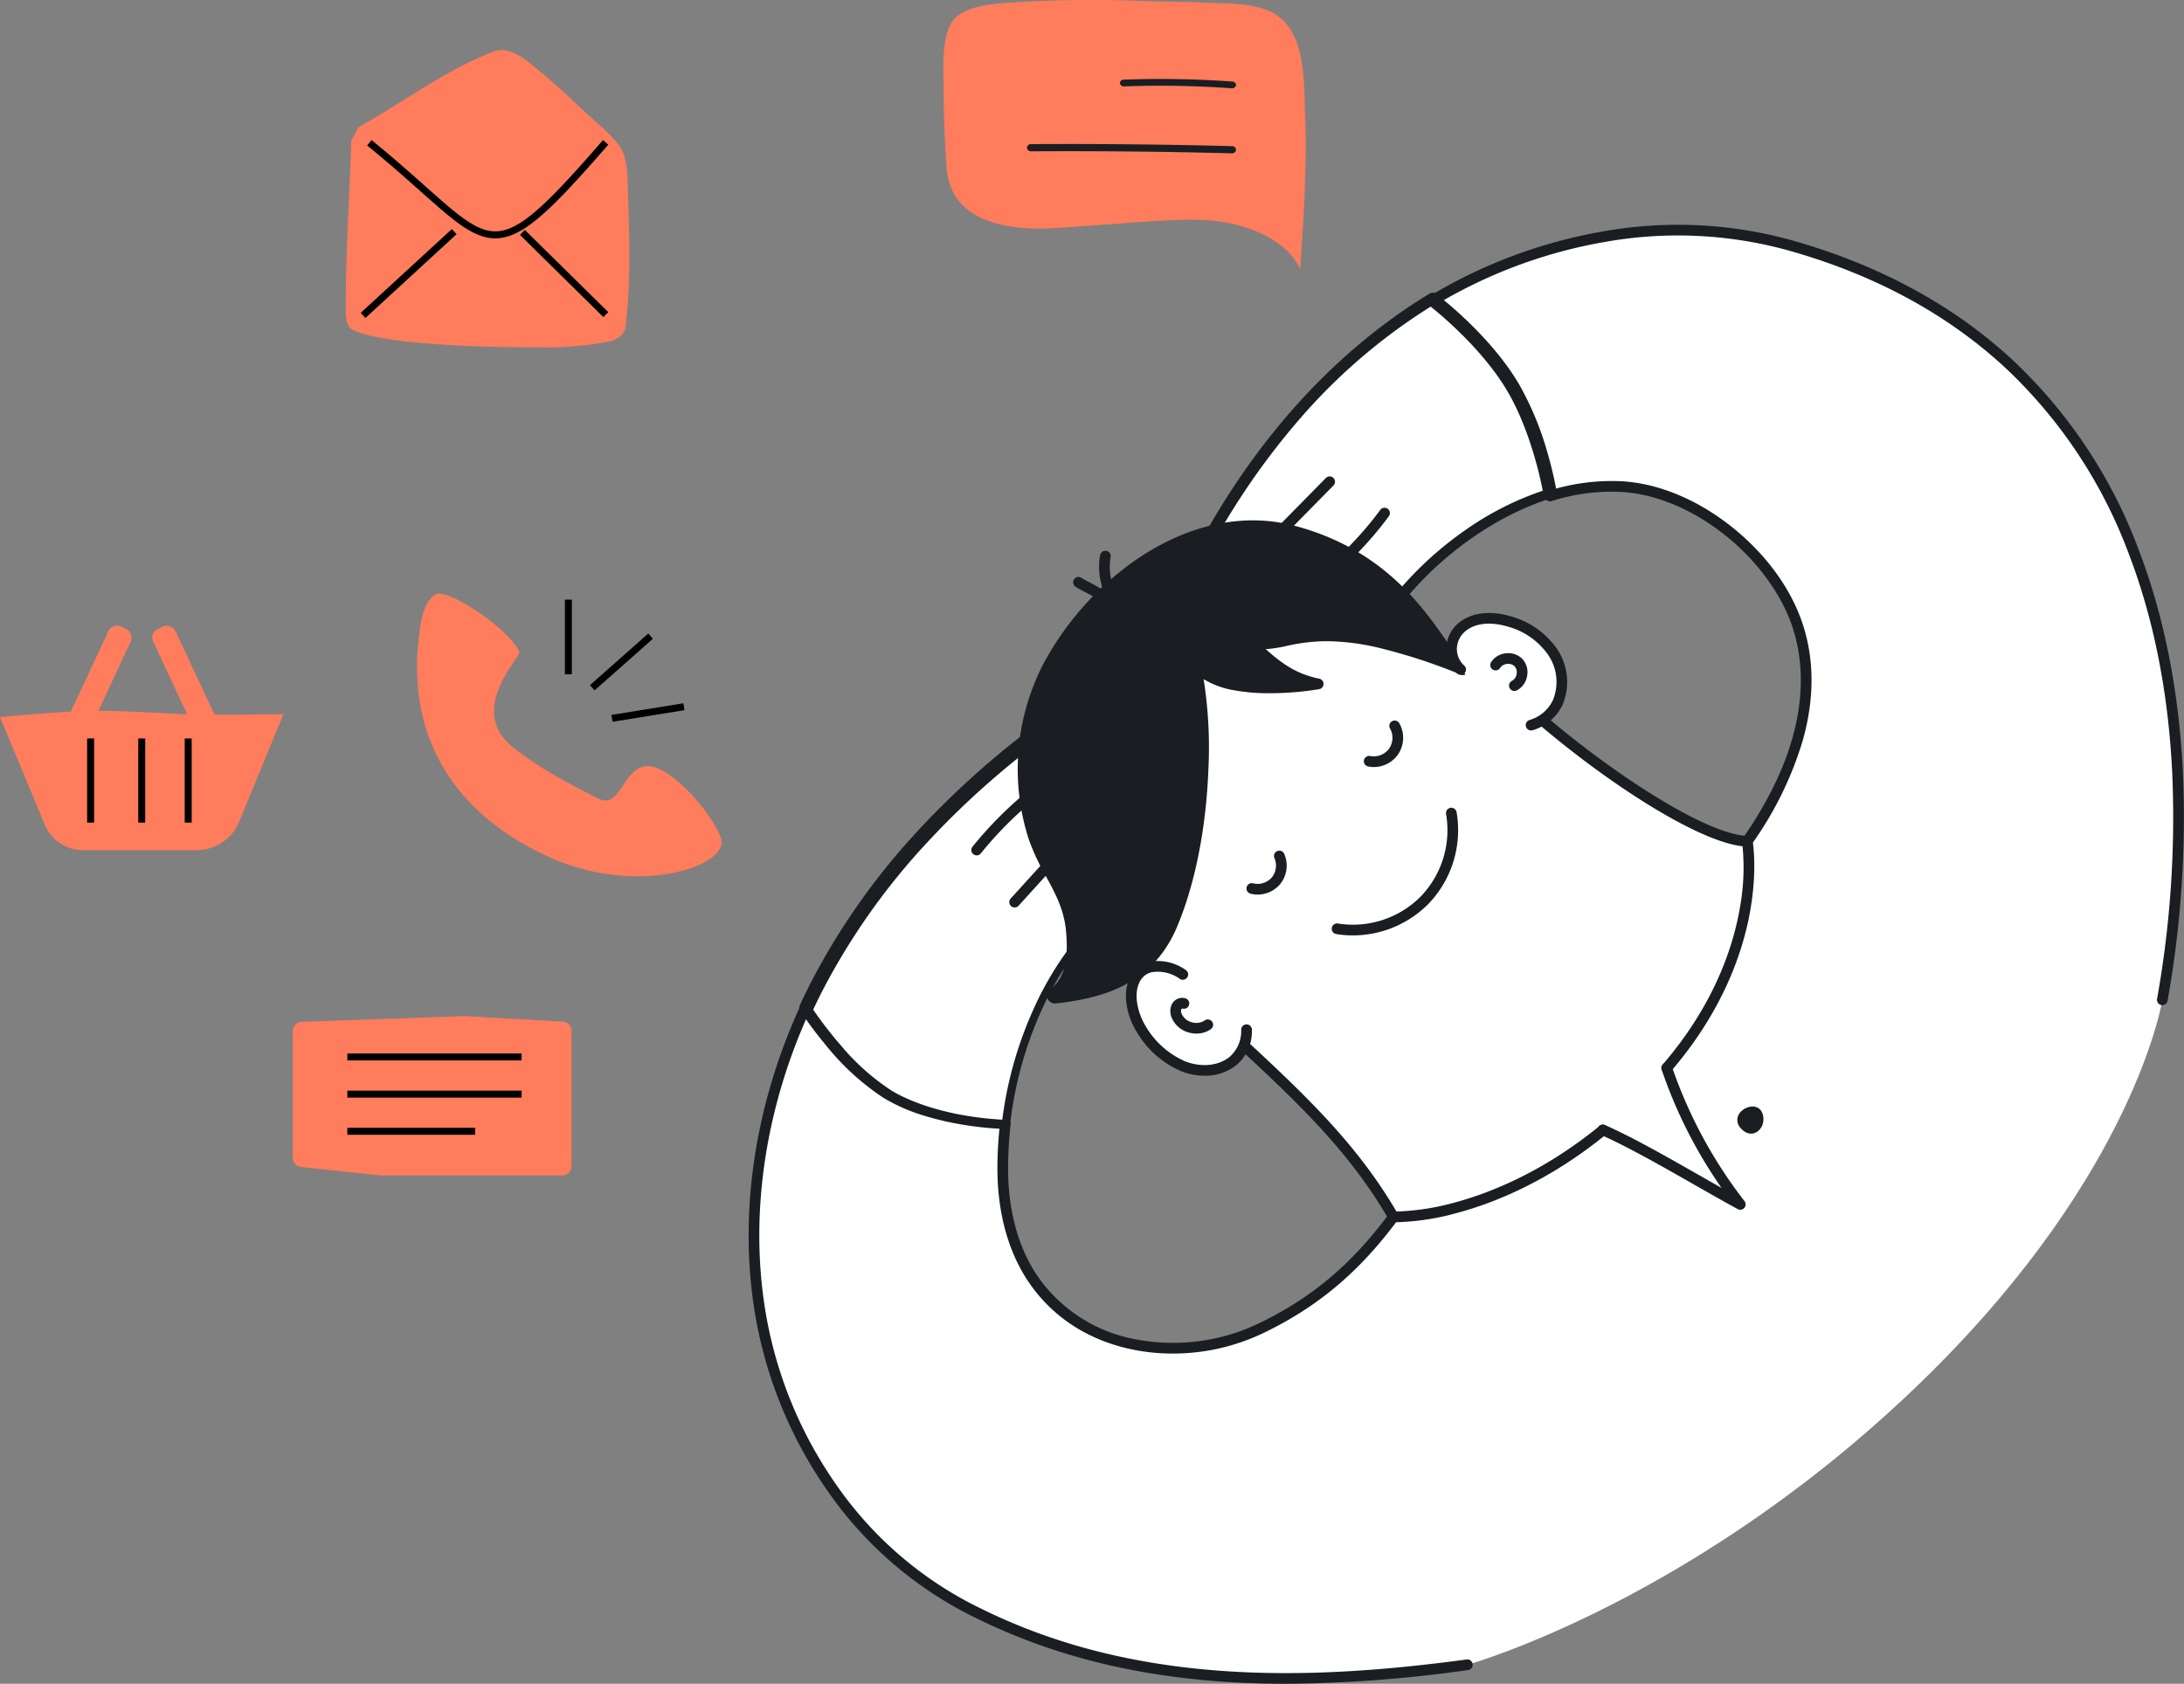 <?xml version="1.0" encoding="UTF-8"?> <svg xmlns="http://www.w3.org/2000/svg" width="470" height="362.42" viewBox="0 0 470 362.42"><rect x="0" y="0" width="470" height="362.42" fill="#808080" stroke="none"/><g id="Group_11" data-name="Group 11" transform="translate(161.107 48.399)"><path id="Fill_5" data-name="Fill 5" d="M303.1,165.638c10.992-63.057-.713-140.272-80.483-162.492C196.933-4.009,168.6,1.462,145.8,15.287S105.5,50.658,93.7,74.57l45.658,4.475c11.339-13.454,29.78-24.89,47.347-23.876C202.885,56.1,220,70.214,224.8,85.69c4.844,15.624-1.563,32.209-11.024,45.82l-76.149,80.844c-7.812,10.571-16.524,18.3-28.9,24.17-15.659,7.426-37.615,5.315-48.551-10.647-4.714-6.881-6.59-15.4-6.614-23.745-.058-19.682,7.1-40.682,21.158-54.764L63.941,105.723c-20.621,14.9-38.665,33.839-50.343,56.443S-3.089,211.2,1.956,236.133s20.689,48.032,43.182,59.923c33.678,17.806,70.685,17.818,108.435,12.7,0,0,50.014-13.921,99.144-62.341,44.675-44.027,50.384-80.777,50.384-80.777" transform="translate(1.133 1.163)" fill="#fff"></path><path id="Fill_6" data-name="Fill 6" d="M37.714,50.53a42.952,42.952,0,0,1-7.649-.676c-9.9-1.791-17.943-6.83-23.249-14.576C2.385,28.81.029,20.377,0,10.887a84.262,84.262,0,0,1,.558-9.87,1.15,1.15,0,0,1,2.284.264,81.88,81.88,0,0,0-.543,9.6c.027,9.026,2.245,17.013,6.413,23.1A32.869,32.869,0,0,0,30.474,47.591a42.726,42.726,0,0,0,25.349-3.352C67.4,38.749,76.179,31.406,84.294,20.423a1.149,1.149,0,1,1,1.848,1.366c-8.352,11.3-17.4,18.868-29.334,24.526A45.042,45.042,0,0,1,37.714,50.53" transform="translate(53.539 192.411)" fill="#1a1e22"></path><path id="Fill_7" data-name="Fill 7" d="M115.626,146.551c-5.811,0-11.367-.239-16.765-.71-19.843-1.733-37.222-6.665-53.127-15.075A82.86,82.86,0,0,1,17.2,105.345,93.6,93.6,0,0,1,1.962,70.055C-2.517,47.919.731,23.278,11.107.669a1.15,1.15,0,0,1,2.09.961C3.022,23.8-.168,47.938,4.215,69.6a91.272,91.272,0,0,0,14.859,34.417,80.568,80.568,0,0,0,27.734,24.717C62.437,137,79.529,141.843,99.061,143.551c16.162,1.412,33.794.7,55.49-2.239a1.15,1.15,0,0,1,.308,2.278,292.137,292.137,0,0,1-39.233,2.961" transform="translate(0 167.469)" fill="#1a1e22"></path><path id="Fill_8" data-name="Fill 8" d="M158.451,167.95a.974.974,0,0,1-.2-.018,1.149,1.149,0,0,1-.936-1.329,221.66,221.66,0,0,0,3.265-48.614c-.841-17.364-4.007-33.29-9.41-47.336a105.227,105.227,0,0,0-26.214-39.609c-12.6-11.773-28.511-20.4-47.3-25.628A89.331,89.331,0,0,0,38.668,3.645,105.592,105.592,0,0,0,1.746,17.432,1.149,1.149,0,1,1,.555,15.467,107.93,107.93,0,0,1,38.287,1.378,91.619,91.619,0,0,1,78.276,3.2c19.149,5.334,35.382,14.136,48.25,26.163a107.476,107.476,0,0,1,26.791,40.463c5.49,14.275,8.707,30.441,9.562,48.05a223.994,223.994,0,0,1-3.3,49.12,1.148,1.148,0,0,1-1.131.952" transform="translate(145.782)" fill="#1a1e22"></path><path id="Fill_9" data-name="Fill 9" d="M43.6,78.7a1.148,1.148,0,0,1-.943-1.805C56.817,56.531,56.385,41.28,53.532,32.073c-2.239-7.222-7.49-14.57-14.4-20.16C32.047,6.187,24,2.794,16.473,2.36A42.612,42.612,0,0,0,1.488,4.34a1.149,1.149,0,1,1-.676-2.2A44.886,44.886,0,0,1,16.606.065c8,.462,16.514,4.035,23.968,10.061C47.94,16.08,53.32,23.633,55.727,31.392c2.322,7.491,2.276,15.671-.138,24.315a75.512,75.512,0,0,1-11.04,22.5,1.15,1.15,0,0,1-.945.493" transform="translate(171.302 55.12)" fill="#1a1e22"></path><path id="Fill_10" data-name="Fill 10" d="M0,61.733q1.229-2.676,2.579-5.29C14.257,33.839,32.3,14.9,52.922,0L63.7,41.646C51.941,53.422,45.008,70.04,43.087,86.673c0,0-15.546-.347-25.546-6.555C7.961,74.174,0,61.733,0,61.733" transform="translate(12.152 106.885)" fill="#fff"></path><path id="Fill_11" data-name="Fill 11" d="M44.132,88.864h-.026a70.2,70.2,0,0,1-9.5-1.006,61.506,61.506,0,0,1-8.354-2.014,37.537,37.537,0,0,1-8.274-3.708A53.98,53.98,0,0,1,5.515,70.7,80.434,80.434,0,0,1,.072,63.388,1.153,1.153,0,0,1,0,62.286c.817-1.78,1.693-3.577,2.6-5.341a148.01,148.01,0,0,1,21.99-31.363A185.39,185.39,0,0,1,53.294.082,1.15,1.15,0,0,1,55.08.726l10.774,41.66a1.158,1.158,0,0,1-.3,1.1A67.632,67.632,0,0,0,51.8,63.841a81.778,81.778,0,0,0-6.525,24.007A1.149,1.149,0,0,1,44.132,88.864Zm9.591-85h0A181.613,181.613,0,0,0,26.785,27.886,144.7,144.7,0,0,0,5.175,58.545c-.791,1.523-1.559,3.083-2.284,4.634a84.042,84.042,0,0,0,5.957,7.7A49.571,49.571,0,0,0,19.7,80.571c2.059,1.271,9.866,5.483,23.887,6.294a83,83,0,0,1,6.568-23.452,69.675,69.675,0,0,1,13.74-20.429L53.723,3.865Z" transform="translate(11.002 105.736)" fill="#1a1e22"></path><path id="Fill_12" data-name="Fill 12" d="M1.149,19.255a1.15,1.15,0,0,1-.893-1.874A82.807,82.807,0,0,1,19.245.189a1.15,1.15,0,1,1,1.261,1.922A80.493,80.493,0,0,0,2.043,18.827a1.149,1.149,0,0,1-.895.428" transform="translate(47.923 116.462)" fill="#1a1e22"></path><path id="Fill_13" data-name="Fill 13" d="M1.149,17.233A1.149,1.149,0,0,1,.3,15.311L13.847.377a1.149,1.149,0,1,1,1.7,1.545L2,16.856a1.145,1.145,0,0,1-.852.377" transform="translate(56.094 129.694)" fill="#1a1e22"></path><path id="Fill_14" data-name="Fill 14" d="M77.615,41.912c-12.325,3.8-23.924,12.315-31.957,21.847L0,59.283C11.8,35.371,29.3,13.824,52.1,0c0,0,11.355,8.526,17.592,19.17,5.863,10,7.927,22.742,7.927,22.742" transform="translate(94.837 16.45)" fill="#fff"></path><path id="Fill_15" data-name="Fill 15" d="M47.065,65.3c-.037,0-.073,0-.112-.005L1.245,60.825a1.148,1.148,0,0,1-.92-1.652C13.192,33.145,31.376,12.5,52.913-.533a1.148,1.148,0,0,1,.6-.166,1.159,1.159,0,0,1,.691.23c.472.354,11.628,8.79,17.915,19.49a66.364,66.364,0,0,1,6.221,15.135,75.648,75.648,0,0,1,1.854,7.985,1.151,1.151,0,0,1-.8,1.281c-11.433,3.515-22.9,11.341-31.451,21.47A1.146,1.146,0,0,1,47.065,65.3Zm6.026-63h0A124.62,124.62,0,0,0,25.184,26.156a155.891,155.891,0,0,0-21.978,32.9L46.3,63.3a75.147,75.147,0,0,1,14.416-13.02,64.933,64.933,0,0,1,16.5-8.356c-.571-2.942-2.8-13.178-7.552-21.317C64.5,11.773,55.673,4.362,53.091,2.3Z" transform="translate(93.687 15.3)" fill="#1a1e22"></path><path id="Fill_16" data-name="Fill 16" d="M1.149,15.582A1.15,1.15,0,0,1,.33,13.626L13.4.343a1.15,1.15,0,0,1,1.639,1.612L1.969,15.239a1.147,1.147,0,0,1-.82.343" transform="translate(110.844 54.117)" fill="#1a1e22"></path><path id="Fill_17" data-name="Fill 17" d="M1.149,16.594A1.15,1.15,0,0,1,.2,14.8,75.328,75.328,0,0,1,6.311,7.524,73.394,73.394,0,0,0,12.224.5a1.15,1.15,0,1,1,1.9,1.293A74.99,74.99,0,0,1,8.012,9.07,73.709,73.709,0,0,0,2.1,16.091a1.15,1.15,0,0,1-.952.5" transform="translate(123.65 60.927)" fill="#1a1e22"></path><path id="Fill_18" data-name="Fill 18" d="M69.955,135.117c-18.687-32.15-56.947-50.7-67.113-79.281C-6.895,28.46,9.064-1.91,40.376.094,57.013,1.159,73.187,9.549,87.427,18.535c11.583,7.309,42.408,34.3,58.677,35.739,0,0,3.839,22.845-16.953,48.829A88.065,88.065,0,0,0,144.6,132.432c.375.46-28.094-16.636-29.276-15.686-22.2,17.875-45.374,18.372-45.374,18.372" transform="translate(68.802 78.4)" fill="#fff"></path><path id="Fill_19" data-name="Fill 19" d="M33.717,39.12c-.308,0-.485-.007-.522-.007a1.154,1.154,0,0,1-.945-.572C24.073,24.471,13.877,14.518.368,1.993A1.15,1.15,0,0,1,1.931.305C15.407,12.8,25.624,22.772,33.906,36.819a53.013,53.013,0,0,0,12.7-1.991c7.414-2.007,18.818-6.488,31.03-16.45a1.15,1.15,0,0,1,1.453,1.782c-12.571,10.254-24.338,14.859-32,16.916A53.455,53.455,0,0,1,33.717,39.12" transform="translate(105.514 175.553)" fill="#1a1e22"></path><path id="Fill_20" data-name="Fill 20" d="M27.737,77.011a1.151,1.151,0,0,1-.871-1.9C37.9,62.3,41.95,49.935,43.4,41.815a48.553,48.553,0,0,0,.653-13.684C34.2,27.037,14.892,14.383.4,2.024A1.149,1.149,0,1,1,1.9.275C16.214,12.489,36.225,25.622,45.1,25.9a1.15,1.15,0,0,1,1.094.94c.046.25,1.11,6.22-.529,15.375-1.5,8.4-5.686,21.19-17.059,34.392a1.148,1.148,0,0,1-.871.4" transform="translate(169.842 105.62)" fill="#1a1e22"></path><path id="Fill_21" data-name="Fill 21" d="M57.968,1.127C82.93,7.74,89.451,27.628,94.354,31,60.708,17.423,57.287,27.46,48.468,25.048c4.495,3.589,7.6,7.514,14.832,9-3.2.637-23.169,3.192-26.942-5.366C39.511,35.836,40.708,65.289,31.919,86c-4.59,10.819-13.4,14.346-25.005,15.663a.544.544,0,0,1-.38-.979c4.321-3.251,4.2-9.021,3.888-13.144-.644-8.378-5.459-12.709-8.076-20.38A48.015,48.015,0,0,1,5.158,30.749C14.794,12.037,36.595-4.535,57.968,1.127" transform="translate(58.88 64.721)" fill="#1a1e22"></path><path id="Fill_22" data-name="Fill 22" d="M8.151,104.03a1.693,1.693,0,0,1-1.005-3.051c3.651-2.74,3.791-7.674,3.446-12.14-.378-4.9-2.284-8.394-4.3-12.1l0-.008a50.173,50.173,0,0,1-3.741-8A49.251,49.251,0,0,1,5.432,31.412,64.22,64.22,0,0,1,24.158,9.564C32.66,3.327,41.854.031,50.747.031A35.326,35.326,0,0,1,59.763,1.2c18.9,4.989,27.52,17.4,32.668,24.814,1.73,2.492,3.1,4.461,4.214,5.225a1.151,1.151,0,0,1-1.085,2.014A121.972,121.972,0,0,0,78.021,27.5a50.458,50.458,0,0,0-11.373-1.459,39.691,39.691,0,0,0-8.681,1.035,29.015,29.015,0,0,1-4.438.685c2.97,2.569,6.041,5.227,11.524,6.35a1.149,1.149,0,0,1-.007,2.254,66.337,66.337,0,0,1-10.644.879,41.975,41.975,0,0,1-7.575-.62,18.613,18.613,0,0,1-6.659-2.412A94.334,94.334,0,0,1,41.2,53.5c-.481,12.84-2.9,24.972-6.814,34.161C29.094,100.079,18.256,102.9,8.351,104.018A1.874,1.874,0,0,1,8.151,104.03Zm41.958-101A36.714,36.714,0,0,0,38.14,5.117a47.314,47.314,0,0,0-9.453,4.538A61.328,61.328,0,0,0,7.151,33.121,46.983,46.983,0,0,0,4.413,68.587a48.4,48.4,0,0,0,3.556,7.621l.008.015c2.128,3.919,4.137,7.62,4.55,13,.337,4.386.257,9.338-2.884,12.81a45.374,45.374,0,0,0,7.994-1.793,25.516,25.516,0,0,0,6.184-2.944,19.873,19.873,0,0,0,4.627-4.253,24.359,24.359,0,0,0,3.324-5.719C40.54,66.638,39.146,37.686,36.211,31l0-.007a1.147,1.147,0,1,1,2.1-.926c1.75,3.973,7.857,5.151,12.672,5.439.956.057,1.962.087,2.991.087,1.6,0,3.257-.069,4.938-.2a31.967,31.967,0,0,1-7.7-5.41l-.069-.06c-.806-.7-1.639-1.424-2.511-2.12a1.148,1.148,0,0,1,1.019-2,9.77,9.77,0,0,0,2.615.353,23.06,23.06,0,0,0,4.6-.655,41.05,41.05,0,0,1,8.964-1.058c6.83,0,15.115,1.843,25.326,5.634-.444-.621-.917-1.3-1.418-2.029l-.039-.057c-4.938-7.142-13.2-19.1-31.168-23.859A32.849,32.849,0,0,0,50.109,3.03Z" transform="translate(57.748 63.57)" fill="#1a1e22"></path><path id="Fill_23" data-name="Fill 23" d="M7.781,12.844a1.15,1.15,0,0,1-1.1-.829c-.339-1.17-2.6-2.35-4.253-3.211-.706-.369-1.374-.716-1.9-1.057a1.149,1.149,0,1,1,1.25-1.929c.435.282,1.056.605,1.713.948A28.421,28.421,0,0,1,6.342,8.4c-.068-.358-.142-.72-.217-1.087A14,14,0,0,1,5.838.862a1.149,1.149,0,0,1,2.226.575,12.1,12.1,0,0,0,.313,5.414,18.711,18.711,0,0,1,.552,4.913,1.15,1.15,0,0,1-1.02,1.073,1.2,1.2,0,0,1-.128.007" transform="translate(69.823 70.152)" fill="#1a1e22"></path><path id="Fill_24" data-name="Fill 24" d="M1.98,11.027c-3.023-1.838-2.347-7.062.428-9.256S9.169-.329,12.551.708a16.79,16.79,0,0,1,9.2,6.5,11.48,11.48,0,0,1,1.094,10.945c-1.092,2.327-5.752,5.134-8.2,5.824L1.98,11.027" transform="translate(151.254 84.689)" fill="#fff"></path><path id="Fill_25" data-name="Fill 25" d="M18.26,25.287a1.15,1.15,0,0,1-.313-2.256,8.061,8.061,0,0,0,4.989-4.211,10.332,10.332,0,0,0-1.014-9.825,15.589,15.589,0,0,0-8.573-6.036c-1.733-.532-6.088-1.511-9.1.866A5.067,5.067,0,0,0,2.3,7.544a4.831,4.831,0,0,0,1.6,3.8,1.149,1.149,0,1,1-1.589,1.662A7.181,7.181,0,0,1,.008,7.436,7.361,7.361,0,0,1,2.829,2.02C5.546-.128,9.627-.588,14.023.76a17.89,17.89,0,0,1,9.822,6.971A12.68,12.68,0,0,1,25.019,19.8a10.292,10.292,0,0,1-6.447,5.448,1.145,1.145,0,0,1-.313.043" transform="translate(150.12 83.538)" fill="#1a1e22"></path><path id="Fill_26" data-name="Fill 26" d="M5.187,8.134a1.15,1.15,0,0,1-.506-2.182,1.948,1.948,0,0,0,.979-1.419,1.942,1.942,0,0,0-.391-1.68,1.953,1.953,0,0,0-1.637-.543,1.949,1.949,0,0,0-1.5.847,1.149,1.149,0,1,1-1.963-1.2A4.251,4.251,0,0,1,3.412.022,4.248,4.248,0,0,1,6.969,1.3a4.255,4.255,0,0,1,.952,3.659A4.255,4.255,0,0,1,5.693,8.017a1.151,1.151,0,0,1-.506.117" transform="translate(159.6 92.193)" fill="#1a1e22"></path><path id="Fill_27" data-name="Fill 27" d="M.971,3.642C-1.048,6.456.4,11.247,2.4,14.415a19.444,19.444,0,0,0,8.941,7.851c3.676,1.446,7.93,1.179,10.744-1.161,2.142-1.782,2.251-3.849,2.889-6.316.575-2.223,1.3-3.833-.248-6-1.436-2-8.284-4.669-10.441-5.706C11.495,1.743,6.046-3.433.971,3.642" transform="translate(82.176 158.841)" fill="#fff"></path><path id="Fill_28" data-name="Fill 28" d="M16.907,24.726a13.729,13.729,0,0,1-5-.961,20.533,20.533,0,0,1-9.491-8.309C.25,12.033-1.012,6.926,1.042,3.239A6.1,6.1,0,0,1,4.989.218a10.274,10.274,0,0,1,7.86,1.731A1.15,1.15,0,1,1,11.6,3.88,8.126,8.126,0,0,0,5.545,2.448,3.811,3.811,0,0,0,3.051,4.358C1.464,7.2,2.615,11.472,4.356,14.23a18.225,18.225,0,0,0,8.388,7.394c3.471,1.363,7.235.982,9.589-.977a7.354,7.354,0,0,0,2.473-5.791,1.15,1.15,0,1,1,2.3-.064,9.565,9.565,0,0,1-3.3,7.624,10.747,10.747,0,0,1-6.9,2.311" transform="translate(81.194 158.414)" fill="#1a1e22"></path><path id="Fill_29" data-name="Fill 29" d="M5.647,7.705A6.079,6.079,0,0,1,4.079,7.5a5.508,5.508,0,0,1-3.7-3.023A3.624,3.624,0,0,1,.229,1.606,2.505,2.505,0,0,1,3.309.13,1.149,1.149,0,0,1,2.553,2.3a.386.386,0,0,0-.2.191,1.443,1.443,0,0,0,.129,1.051A3.272,3.272,0,0,0,4.668,5.275a3.278,3.278,0,0,0,2.758-.423A1.15,1.15,0,0,1,8.79,6.7a5.265,5.265,0,0,1-3.143,1" transform="translate(90.75 166.367)" fill="#1a1e22"></path><path id="Fill_30" data-name="Fill 30" d="M2.4,9.453a5.971,5.971,0,0,1-1.546-.2,1.149,1.149,0,1,1,.591-2.221,4.048,4.048,0,0,0,4-1.255,4.048,4.048,0,0,0,.58-4.154A1.149,1.149,0,0,1,8.122.675,6.331,6.331,0,0,1,7.2,7.262,6.343,6.343,0,0,1,2.4,9.453" transform="translate(107.133 134.697)" fill="#1a1e22"></path><path id="Fill_31" data-name="Fill 31" d="M2.155,9.961A6.1,6.1,0,0,1,.914,9.834a1.15,1.15,0,0,1,.471-2.251A4.105,4.105,0,0,0,5.422,6.033a4.111,4.111,0,0,0,.255-4.318,1.15,1.15,0,1,1,2-1.13,6.387,6.387,0,0,1-.4,6.8A6.4,6.4,0,0,1,2.155,9.961" transform="translate(132.381 106.74)" fill="#1a1e22"></path><path id="Fill_32" data-name="Fill 32" d="M4.545,27.478A21.811,21.811,0,0,1,.96,27.183a1.149,1.149,0,0,1,.377-2.267,20.558,20.558,0,0,0,17.746-5.748A20.561,20.561,0,0,0,24.606,1.353,1.149,1.149,0,1,1,26.869.946a22.893,22.893,0,0,1-6.15,19.839A22.942,22.942,0,0,1,4.545,27.478" transform="translate(125.483 125.462)" fill="#1a1e22"></path><path id="Fill_33" data-name="Fill 33" d="M30.684,31.653a1.162,1.162,0,0,1-.545-.138c-2.754-1.485-5.922-3.295-9.279-5.21C14.129,22.463,6.5,18.107.686,15.543a1.15,1.15,0,1,1,.929-2.1c5.918,2.612,13.6,7,20.386,10.868,1.6.915,3.159,1.8,4.646,2.644A101.293,101.293,0,0,1,13.763,1.5,1.148,1.148,0,1,1,15.952.8,100.069,100.069,0,0,0,31.592,29.8a1.15,1.15,0,0,1-.908,1.858" transform="translate(182.721 180.331)" fill="#1a1e22"></path><path id="Fill_34" data-name="Fill 34" d="M.088,2.248A2.53,2.53,0,0,0,.757,4.671c2.278,2.628,5.237.356,4.83-2.478C5.084-1.315.764-.1.088,2.248" transform="translate(212.763 189.773)" fill="#1a1e22"></path></g><path id="Fill_33-2" data-name="Fill 33" d="M-31.84,47.538c-7.648.466-15.278,1.195-22.928,1.586-9.5.486-21.766-1.374-22.534-13.141-.329-5.031-.62-10.342-.609-15.49.011-4.5-.667-11.3,1.535-15.37C-74.352,1.389-67.949.889-64.308.608A264.26,264.26,0,0,1-35.225.216c4.779.158,9.555.13,14.33.366,4.143.2,8.84.066,12.756,1.663,8.279,3.376,7.7,14.986,8,22.307C.321,35.7-.447,46.865-1.214,58c-2.228-5.239-8.222-8.195-13.71-9.62s-11.254-1.139-16.915-.843" transform="translate(281)" fill="#ff7c5c"></path><path id="Fill_34-2" data-name="Fill 34" d="M44.12,2h-.026C29.777,1.625,15.241,1.48.886,1.568H.88A.832.832,0,0,1,0,.8.829.829,0,0,1,.874.025C15.25-.063,29.81.082,44.146.458A.824.824,0,0,1,45,1.252.836.836,0,0,1,44.12,2" transform="translate(221 31)" fill="#1a1e22"></path><path id="Fill_35" data-name="Fill 35" d="M24.107,2l-.078,0A214.455,214.455,0,0,0,.934,1.591.848.848,0,0,1,0,.9.8.8,0,0,1,.854.143,216.648,216.648,0,0,1,24.185.553.786.786,0,0,1,25,1.339.842.842,0,0,1,24.107,2" transform="translate(241 17)" fill="#1a1e22"></path><g id="Group_14" data-name="Group 14" transform="translate(74.428 10.766)"><path id="Path_2" data-name="Path 2" d="M2.721,16.61C12.481,11.159,21.543,4.208,32,.257c2.455-.928,5.419.836,7.477,2.465C44.3,6.536,47.8,9.91,52.3,14.091c2.026,1.879,5.165,4.4,6.67,6.713,1.588,2.446,1.625,5.664,1.715,8.579.313,10.123.706,20.325-.51,30.38-.185,1.528-2.022,2.652-3.525,2.983A73.562,73.562,0,0,1,40.948,64c-1.429,0-32.211.106-39.575-3.844C-.055,59.39.011,57.112,0,55.492c-.058-12.016.782-24.02,1.173-36.03Z" transform="translate(0 0)" fill="#ff7c5c"></path><path id="Path_4" data-name="Path 4" d="M0,17.02,18.513,0" transform="translate(4.253 39.597)" fill="none" stroke="#000" stroke-linecap="square" stroke-linejoin="round" stroke-miterlimit="10" stroke-width="1.5"></path><path id="Path" d="M16.886,16.642,0,0" transform="translate(38.529 39.786)" fill="none" stroke="#000" stroke-linecap="square" stroke-linejoin="round" stroke-miterlimit="10" stroke-width="1.5"></path><path id="Path_6" data-name="Path 6" d="M0,0C26.476,21.575,23.954,29.686,49.771,0" transform="translate(5.644 20.444)" fill="none" stroke="#000" stroke-linecap="square" stroke-linejoin="round" stroke-miterlimit="10" stroke-width="1.5"></path></g><g id="Group_13" data-name="Group 13" transform="translate(89.74 127.77)"><g id="Path_7" data-name="Path 7"><path id="Path_5" data-name="Path 5" d="M22.026,12.536c.444,1.105-11.59,12.535-1.254,20.65C26.313,37.537,32.61,40.879,38.9,44.061c4.785,2.422,5.11-5.616,9.884-6.858,4.744-1.234,14.328,9.28,16.6,15.291C67.657,58.527,47.8,65.4,28.662,56.81,8.622,47.821-2.251,31.568.392,9.359.828,5.692,1.434,1.837,3.927.193S20.136,7.833,22.026,12.536Z" fill="#ff7c5c"></path></g><path id="Line_4" data-name="Line 4" d="M.316,14.873V.316" transform="translate(32.26 1.73)" fill="none" stroke="#000" stroke-linecap="square" stroke-linejoin="round" stroke-miterlimit="10" stroke-width="1.5"></path><path id="Line_4_Copy" data-name="Line 4 Copy" d="M0,2.266,14,0" transform="translate(42.703 24.464)" fill="none" stroke="#000" stroke-linecap="square" stroke-linejoin="round" stroke-miterlimit="10" stroke-width="1.5"></path><path id="Line_4_Copy_2" data-name="Line 4 Copy 2" d="M0,10.117,11.432,0" transform="translate(38.272 9.651)" fill="none" stroke="#000" stroke-linecap="square" stroke-linejoin="round" stroke-miterlimit="10" stroke-width="1.5"></path></g><g id="Group_15" data-name="Group 15" transform="translate(63 218.7)"><path id="Rectangle" d="M0,3.231a2,2,0,0,1,1.93-2L36.934,0,58.113,1.194a2,2,0,0,1,1.887,2V32.3a2,2,0,0,1-2,2H18.9L1.788,32.48A2,2,0,0,1,0,30.491Z" fill="#ff7c5c"></path><path id="Line_5" data-name="Line 5" d="M.5.5h36" transform="translate(12 8.3)" fill="none" stroke="#000" stroke-linecap="square" stroke-linejoin="round" stroke-miterlimit="10" stroke-width="1.5"></path><path id="Line_5_Copy" data-name="Line 5 Copy" d="M.5.5h36" transform="translate(12 16.3)" fill="none" stroke="#000" stroke-linecap="square" stroke-linejoin="round" stroke-miterlimit="10" stroke-width="1.5"></path><path id="Line_5_Copy_2" data-name="Line 5 Copy 2" d="M.5.5h26" transform="translate(12 24.3)" fill="none" stroke="#000" stroke-linecap="square" stroke-linejoin="round" stroke-miterlimit="10" stroke-width="1.5"></path></g><g id="Group_18" data-name="Group 18" transform="translate(0 134)"><path id="Path_8" data-name="Path 8" d="M0,1.351S13.292,0,21.107,0Q26.82,0,39.465.722C42.567.9,61,.722,61,.722L51.493,23.808A10,10,0,0,1,42.246,30H17.924a9,9,0,0,1-8.309-5.542Z" transform="translate(0 19)" fill="#ff7c5c"></path><rect id="Rectangle-2" data-name="Rectangle" width="5.308" height="25.211" rx="2" transform="translate(24.182 0) rotate(25)" fill="#ff7c5c"></rect><rect id="Rectangle_Copy" data-name="Rectangle Copy" width="5.308" height="25.211" rx="2" transform="translate(32.104 2.243) rotate(-25)" fill="#ff7c5c"></rect><path id="Line_6" data-name="Line 6" d="M.5.692V17.308" transform="translate(30 25)" fill="none" stroke="#000" stroke-linecap="square" stroke-linejoin="round" stroke-miterlimit="10" stroke-width="1.5"></path><path id="Line_6_Copy" data-name="Line 6 Copy" d="M.5.692V17.308" transform="translate(19 25)" fill="none" stroke="#000" stroke-linecap="square" stroke-linejoin="round" stroke-miterlimit="10" stroke-width="1.5"></path><path id="Line_6_Copy_2" data-name="Line 6 Copy 2" d="M.5.692V17.308" transform="translate(40 25)" fill="none" stroke="#000" stroke-linecap="square" stroke-linejoin="round" stroke-miterlimit="10" stroke-width="1.5"></path></g></svg> 